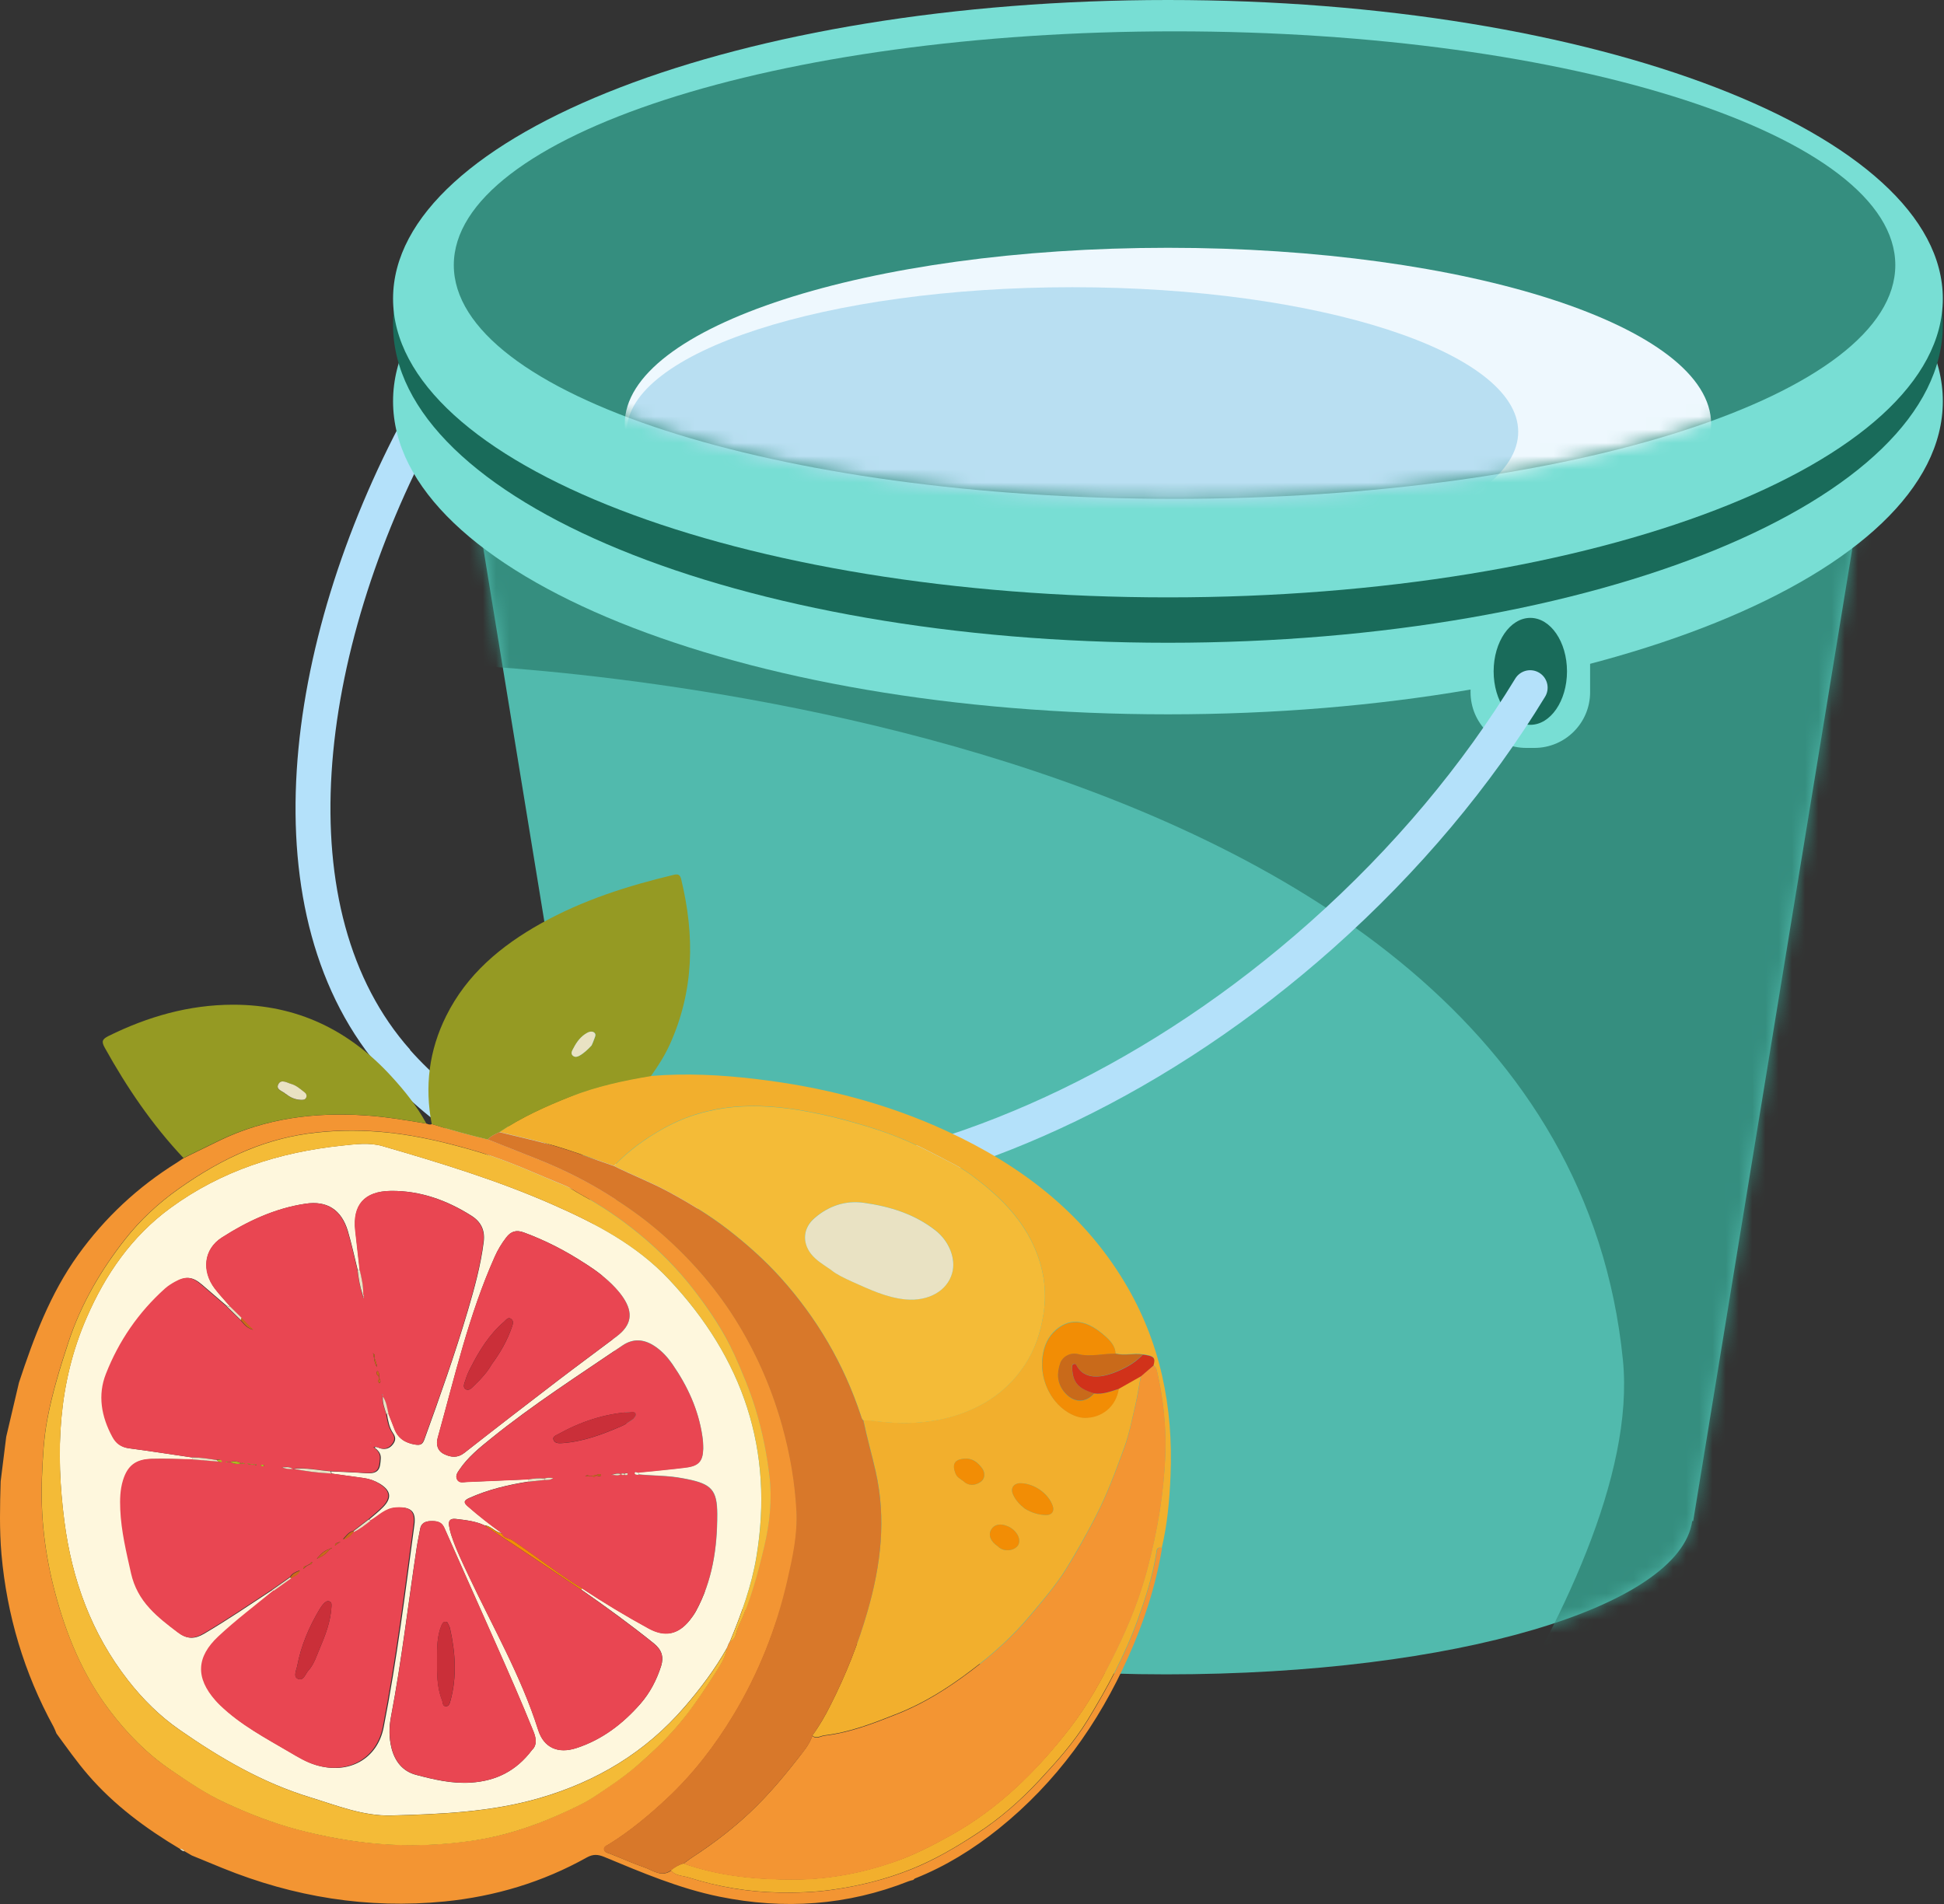 <?xml version="1.0" encoding="UTF-8"?> <svg xmlns="http://www.w3.org/2000/svg" width="147" height="144" viewBox="0 0 147 144" fill="none"><rect x="0" y="0" width="147" height="144" fill="#333333" stroke="none"/><path d="M143.16 22.59H33.46L48.414 114.049C48.402 114.195 48.39 114.342 48.39 114.501C48.39 121.208 66.215 126.633 88.194 126.633C110.173 126.633 127.033 121.489 127.961 115.038H128.035L143.16 22.59Z" fill="#51BAAD"></path><mask id="mask0_2039_1234" style="mask-type:luminance" maskUnits="userSpaceOnUse" x="33" y="22" width="111" height="105"><path d="M143.16 22.59H33.46L48.414 114.049C48.402 114.195 48.39 114.342 48.39 114.501C48.39 121.208 66.215 126.633 88.194 126.633C110.173 126.633 127.033 121.489 127.961 115.038H128.035L143.16 22.59Z" fill="white"></path></mask><g mask="url(#mask0_2039_1234)"><path d="M31.786 34.844L33.472 50.226C33.472 50.226 117.686 52.51 122.72 102.858C124.467 120.292 100.374 148.514 100.374 148.514L106.556 146.608L146.055 121.563L149.354 38.02L31.798 34.856L31.786 34.844Z" fill="#358E7F"></path></g><path d="M116.025 43.885H115.414C113.086 43.885 111.199 45.772 111.199 48.099V52.351C111.199 54.679 113.086 56.566 115.414 56.566H116.025C118.353 56.566 120.24 54.679 120.24 52.351V48.099C120.24 45.772 118.353 43.885 116.025 43.885Z" fill="#78DED4"></path><path d="M30.026 80.268C20.13 69.126 22.61 49.077 31.798 31.985" stroke="#B4E1FA" stroke-width="2.64" stroke-miterlimit="10"></path><path d="M88.316 54.025C120.677 54.025 146.911 43.424 146.911 30.348C146.911 17.271 120.677 6.67 88.316 6.67C55.955 6.67 29.722 17.271 29.722 30.348C29.722 43.424 55.955 54.025 88.316 54.025Z" fill="#78DED4"></path><path d="M88.316 48.613C120.677 48.613 146.911 37.848 146.911 24.569C146.911 11.29 120.677 0.525 88.316 0.525C55.955 0.525 29.722 11.29 29.722 24.569C29.722 37.848 55.955 48.613 88.316 48.613Z" fill="#196B5A"></path><path d="M88.316 45.18C120.677 45.18 146.911 35.066 146.911 22.59C146.911 10.114 120.677 -0 88.316 -0C55.955 -0 29.722 10.114 29.722 22.59C29.722 35.066 55.955 45.18 88.316 45.18Z" fill="#78DED4"></path><path d="M88.816 37.727C118.917 37.727 143.318 29.812 143.318 20.049C143.318 10.285 118.917 2.37 88.816 2.37C58.716 2.37 34.315 10.285 34.315 20.049C34.315 29.812 58.716 37.727 88.816 37.727Z" fill="#358E7F"></path><mask id="mask1_2039_1234" style="mask-type:luminance" maskUnits="userSpaceOnUse" x="34" y="2" width="110" height="36"><path d="M88.816 37.727C118.917 37.727 143.318 29.812 143.318 20.049C143.318 10.285 118.917 2.37 88.816 2.37C58.716 2.37 34.315 10.285 34.315 20.049C34.315 29.812 58.716 37.727 88.816 37.727Z" fill="white"></path></mask><g mask="url(#mask1_2039_1234)"><path d="M88.316 45.399C111.001 45.399 129.391 39.432 129.391 32.07C129.391 24.709 111.001 18.741 88.316 18.741C65.631 18.741 47.241 24.709 47.241 32.07C47.241 39.432 65.631 45.399 88.316 45.399Z" fill="#EEF8FE"></path><path d="M81.095 43.591C99.711 43.591 114.803 38.696 114.803 32.657C114.803 26.617 99.711 21.722 81.095 21.722C62.479 21.722 47.388 26.617 47.388 32.657C47.388 38.696 62.479 43.591 81.095 43.591Z" fill="#B9DFF2"></path></g><path d="M115.719 54.819C117.25 54.819 118.492 53.009 118.492 50.775C118.492 48.542 117.25 46.731 115.719 46.731C114.187 46.731 112.945 48.542 112.945 50.775C112.945 53.009 114.187 54.819 115.719 54.819Z" fill="#196B5A"></path><path d="M115.707 52.009C111.687 58.607 106.385 64.996 99.922 70.739C75.744 92.241 44.443 96.505 30.014 80.28" stroke="#B4E1FA" stroke-width="2.64" stroke-linecap="round" stroke-linejoin="round"></path><path d="M49.227 81.377C51.872 81.155 54.517 81.293 57.147 81.606C62.154 82.195 66.986 83.418 71.557 85.528C77.145 88.104 81.862 91.682 85.035 96.972C87.756 101.498 88.727 106.421 88.513 111.596C88.437 113.438 88.276 115.273 87.848 117.07C87.451 116.955 87.458 117.261 87.427 117.482C87.152 119.202 86.617 120.854 86.029 122.482C85.065 125.173 83.705 127.68 82.214 130.119C81.197 131.785 79.89 133.238 78.56 134.667C77.168 136.166 75.617 137.527 73.881 138.658C72.291 139.705 70.648 140.669 68.866 141.379C66.932 142.152 64.922 142.648 62.85 142.931C61.528 143.115 60.205 143.153 58.883 143.13C56.566 143.084 54.288 142.702 52.079 141.999C51.62 141.853 51.062 141.884 50.718 141.448C51.001 141.211 51.322 141.035 51.674 140.928C54.388 141.892 57.208 142.152 60.068 142.144C62.674 142.136 65.189 141.647 67.62 140.806C69.119 140.294 70.525 139.56 71.909 138.788C75.51 136.777 78.353 133.964 80.838 130.776C82.26 128.949 83.368 126.931 84.385 124.859C85.379 122.849 86.197 120.762 86.77 118.614C87.519 115.778 88.016 112.888 88.116 109.937C88.184 107.797 87.947 105.71 87.473 103.63C87.435 103.462 87.351 103.34 87.206 103.248C87.382 102.667 87.252 102.53 86.403 102.423C85.723 102.315 85.027 102.53 84.347 102.361C84.332 101.773 83.934 101.368 83.544 101.024C82.29 99.907 81.021 99.548 79.836 100.573C79.248 101.085 78.95 101.765 78.835 102.56C78.606 104.173 79.332 105.901 80.708 106.772C81.113 107.032 81.587 107.208 82.03 107.208C83.261 107.208 84.362 106.398 84.591 104.999C85.149 104.685 85.707 104.364 86.266 104.051C86.128 104.785 86.021 105.526 85.853 106.252C85.6 107.338 85.386 108.446 85.004 109.494C84.354 111.267 83.705 113.041 82.826 114.73C82.13 116.076 81.388 117.398 80.586 118.69C79.798 119.952 78.82 121.068 77.864 122.207C76.542 123.782 75.013 125.15 73.369 126.381C71.68 127.657 69.891 128.796 67.88 129.591C66.084 130.302 64.295 131.013 62.346 131.243C62.04 131.281 61.734 131.533 61.421 131.258C61.948 130.547 62.391 129.775 62.781 128.995C63.951 126.694 64.899 124.309 65.61 121.832C66.611 118.339 67.032 114.853 66.214 111.252C65.923 109.968 65.556 108.699 65.289 107.407C65.51 107.414 65.74 107.407 65.962 107.445C68.087 107.728 70.189 107.705 72.261 107.047C74.447 106.359 76.205 105.159 77.467 103.256C78.262 102.063 78.682 100.794 78.904 99.38C79.202 97.522 78.888 95.787 78.132 94.136C77.115 91.919 75.357 90.26 73.392 88.823C72.559 88.211 71.603 87.783 70.686 87.294C69.249 86.537 67.758 85.887 66.214 85.39C64.486 84.832 62.728 84.358 60.939 84.037C57.224 83.365 53.623 83.426 50.214 85.314C48.792 86.101 47.53 87.011 46.429 88.173C44.709 87.592 43.02 86.934 41.269 86.468C40.107 86.162 38.93 85.895 37.761 85.612C39.435 84.496 41.262 83.663 43.142 82.921C45.099 82.149 47.148 81.698 49.227 81.362V81.377ZM77.49 114.096C77.994 114.409 78.522 114.57 79.08 114.585C79.538 114.6 79.745 114.295 79.6 113.874C79.271 112.941 78.208 112.2 77.191 112.177C76.664 112.162 76.389 112.536 76.595 113.01C76.794 113.461 77.13 113.813 77.49 114.096ZM72.872 112.039C73.216 112.361 73.698 112.383 74.134 112.093C74.516 111.833 74.501 111.374 74.279 111.061C73.981 110.648 73.576 110.281 72.972 110.319C72.192 110.365 71.978 110.717 72.253 111.435C72.36 111.718 72.589 111.825 72.88 112.039H72.872ZM75.441 116.94C75.945 117.475 76.878 117.238 77.038 116.756C77.184 116.305 76.84 115.717 76.228 115.441C75.655 115.189 75.173 115.281 74.944 115.701C74.715 116.114 74.906 116.588 75.441 116.94Z" fill="#F2AF2D"></path><path d="M50.741 141.456C51.085 141.884 51.643 141.853 52.102 142.006C54.311 142.71 56.589 143.099 58.906 143.138C60.228 143.161 61.558 143.122 62.873 142.939C64.945 142.648 66.955 142.159 68.889 141.387C70.671 140.676 72.314 139.705 73.904 138.666C75.64 137.527 77.184 136.173 78.583 134.675C79.905 133.246 81.22 131.793 82.237 130.127C83.728 127.688 85.088 125.18 86.052 122.49C86.633 120.861 87.175 119.21 87.451 117.49C87.489 117.268 87.474 116.963 87.871 117.077C87.397 119.936 86.503 122.673 85.318 125.318C83.055 130.371 79.898 134.79 75.51 138.314C73.591 139.85 71.504 141.15 69.195 142.067C69.142 142.09 69.103 142.144 69.058 142.182C68.943 142.213 68.821 142.236 68.706 142.281C64.066 144.116 59.288 144.445 54.388 143.443C51.353 142.824 48.524 141.616 45.688 140.439C45.222 140.248 44.855 140.217 44.381 140.477C41.048 142.343 37.447 143.428 33.617 143.81C27.8 144.384 22.212 143.474 16.814 141.28C16.042 140.967 15.278 140.646 14.506 140.332C14.33 140.233 14.154 140.133 13.978 140.026C13.894 139.904 13.787 139.828 13.627 139.843C11.035 138.299 8.635 136.525 6.662 134.239C5.799 133.238 5.049 132.168 4.27 131.105C4.201 130.937 4.14 130.769 4.056 130.608C1.816 126.518 0.524 122.161 0.111 117.551C-0.05 115.709 -0.004 113.874 0.05 112.032C0.187 110.908 0.333 109.792 0.47 108.668C0.791 107.3 1.112 105.939 1.433 104.571C2.55 101.184 3.788 97.859 5.906 94.908C7.931 92.095 10.416 89.771 13.39 87.921C13.558 87.814 13.726 87.699 13.894 87.584C14.804 87.141 15.714 86.69 16.631 86.246C20.094 84.58 23.779 84.106 27.593 84.358C29.168 84.458 30.72 84.725 32.279 84.985C32.402 85.046 32.532 85.077 32.669 85.016C34.068 85.459 35.49 85.841 36.92 86.185C38.112 86.659 39.305 87.133 40.497 87.607C42.21 88.28 43.869 89.075 45.436 90.008C47.041 90.971 48.585 92.026 50.007 93.272C52.331 95.305 54.311 97.606 55.894 100.221C57.361 102.652 58.455 105.236 59.204 107.957C59.777 110.037 60.136 112.146 60.251 114.287C60.343 116.083 59.961 117.834 59.555 119.569C58.73 123.147 57.384 126.549 55.481 129.706C54.082 132.022 52.423 134.186 50.413 136.059C49.067 137.312 47.653 138.49 46.086 139.468C45.925 139.568 45.658 139.644 45.688 139.881C45.719 140.103 45.971 140.133 46.162 140.21C47.018 140.546 47.852 140.928 48.723 141.227C49.373 141.448 50.023 142.014 50.772 141.464L50.741 141.456ZM55.221 124.11C55.687 123.904 55.641 123.422 55.81 123.055C56.735 121.114 57.285 119.057 57.774 116.985C58.195 115.204 58.394 113.408 58.172 111.581C57.965 109.891 57.629 108.232 57.14 106.596C56.704 105.159 56.131 103.776 55.504 102.4C54.724 100.672 53.669 99.112 52.515 97.614C51.299 96.024 49.9 94.602 48.341 93.325C46.957 92.186 45.482 91.185 43.907 90.329C43.517 90.115 43.15 89.84 42.737 89.671C40.574 88.792 38.456 87.791 36.201 87.118C33.946 86.453 31.668 85.887 29.321 85.643C27.524 85.459 25.736 85.444 23.939 85.643C22.112 85.841 20.369 86.285 18.687 86.98C16.845 87.745 15.14 88.746 13.52 89.893C11.975 90.986 10.599 92.263 9.453 93.723C7.61 96.07 6.127 98.623 5.179 101.475C4.545 103.386 3.956 105.312 3.582 107.284C3.306 108.729 3.23 110.197 3.169 111.672C3.046 114.623 3.383 117.513 4.14 120.372C4.988 123.59 6.234 126.633 8.268 129.332C9.59 131.082 11.104 132.634 12.939 133.872C14.254 134.759 15.561 135.654 17.021 136.334C18.779 137.144 20.583 137.855 22.448 138.352C24.421 138.872 26.416 139.254 28.473 139.43C30.942 139.644 33.38 139.552 35.804 139.193C38.051 138.864 40.207 138.161 42.271 137.236C43.211 136.816 44.167 136.387 45.015 135.822C46.07 135.111 47.133 134.415 48.104 133.582C49.419 132.451 50.672 131.25 51.735 129.897C52.568 128.835 53.325 127.711 54.051 126.572C54.434 125.976 54.831 125.364 54.961 124.645C54.961 124.615 54.969 124.592 54.999 124.577C55.03 124.492 55.068 124.408 55.099 124.324C55.137 124.248 55.175 124.171 55.221 124.095V124.11Z" fill="#F39533"></path><path d="M36.897 86.185C35.467 85.841 34.053 85.459 32.647 85.016C32.096 82.164 32.448 79.428 33.74 76.836C35.299 73.694 37.876 71.531 40.918 69.834C44.052 68.083 47.454 66.997 50.948 66.164C51.276 66.088 51.422 66.149 51.506 66.485C52.545 70.759 52.492 74.94 50.642 79.007C50.26 79.848 49.763 80.628 49.22 81.385C47.141 81.729 45.092 82.172 43.135 82.944C41.262 83.686 39.435 84.511 37.753 85.635C37.44 85.788 37.119 85.918 36.889 86.185H36.897ZM44.748 79.053C44.794 78.946 44.863 78.824 44.901 78.686C44.962 78.487 45.145 78.235 44.924 78.082C44.71 77.937 44.458 78.075 44.243 78.212C43.792 78.518 43.517 78.961 43.288 79.427C43.219 79.565 43.181 79.749 43.349 79.863C43.502 79.97 43.678 79.924 43.815 79.848C44.167 79.649 44.458 79.366 44.756 79.053H44.748Z" fill="#959A23"></path><path d="M32.256 84.978C30.704 84.718 29.145 84.45 27.57 84.351C23.756 84.106 20.071 84.58 16.608 86.239C15.691 86.682 14.788 87.126 13.871 87.577C11.501 85.062 9.59 82.241 7.924 79.244C7.664 78.778 7.717 78.602 8.199 78.357C11.165 76.89 14.292 75.987 17.64 75.987C22.479 75.987 26.416 77.922 29.611 81.423C30.613 82.516 31.538 83.67 32.241 84.978H32.256ZM21.607 82.738C21.936 82.998 22.303 83.166 22.724 83.189C22.892 83.196 23.06 83.189 23.144 83.021C23.228 82.845 23.144 82.707 22.999 82.6C22.693 82.363 22.395 82.096 22.02 81.989C21.692 81.889 21.248 81.591 21.034 82.019C20.828 82.432 21.378 82.524 21.6 82.745L21.607 82.738Z" fill="#959A23"></path><path d="M13.611 139.827C13.772 139.812 13.879 139.896 13.963 140.011C13.81 140.019 13.703 139.927 13.611 139.827Z" fill="#E9E2C3"></path><path d="M46.43 88.189C47.531 87.034 48.792 86.117 50.214 85.329C53.624 83.449 57.224 83.38 60.94 84.053C62.728 84.382 64.487 84.848 66.214 85.406C67.766 85.903 69.249 86.552 70.686 87.309C71.604 87.791 72.552 88.219 73.393 88.838C75.357 90.283 77.108 91.934 78.132 94.151C78.889 95.802 79.203 97.538 78.904 99.395C78.675 100.81 78.262 102.079 77.467 103.271C76.206 105.167 74.448 106.367 72.261 107.063C70.19 107.713 68.095 107.736 65.962 107.461C65.74 107.43 65.511 107.438 65.289 107.422C65.167 107.331 65.136 107.193 65.098 107.055C63.814 103.172 61.781 99.694 59.029 96.628C57.836 95.306 56.506 94.121 55.092 93.02C53.654 91.904 52.11 90.971 50.512 90.107C49.182 89.389 47.776 88.846 46.43 88.181V88.189ZM62.889 96.078C63.248 96.368 63.837 96.659 64.433 96.926C65.74 97.507 67.032 98.142 68.493 98.272C70.205 98.432 71.619 97.63 72.001 96.276C72.307 95.183 71.757 93.846 70.717 93.035C69.135 91.812 67.285 91.239 65.335 90.963C63.921 90.765 62.667 91.2 61.589 92.125C60.741 92.852 60.642 93.914 61.314 94.809C61.697 95.306 62.224 95.611 62.889 96.07V96.078Z" fill="#F4BB37"></path><path d="M61.428 131.289C61.742 131.571 62.047 131.311 62.353 131.273C64.302 131.044 66.091 130.333 67.888 129.622C69.891 128.827 71.68 127.688 73.377 126.411C75.013 125.173 76.549 123.812 77.872 122.237C78.827 121.098 79.806 119.974 80.593 118.721C81.396 117.436 82.13 116.114 82.833 114.761C83.712 113.064 84.362 111.298 85.012 109.524C85.394 108.477 85.6 107.369 85.86 106.283C86.028 105.557 86.143 104.815 86.273 104.081C86.586 103.814 86.9 103.539 87.213 103.271C87.359 103.363 87.443 103.485 87.481 103.653C87.963 105.733 88.199 107.82 88.123 109.96C88.024 112.911 87.527 115.801 86.778 118.637C86.212 120.785 85.386 122.864 84.392 124.882C83.376 126.954 82.267 128.972 80.845 130.799C78.368 133.987 75.525 136.793 71.916 138.811C70.533 139.583 69.118 140.309 67.628 140.829C65.197 141.67 62.682 142.159 60.075 142.167C57.216 142.174 54.395 141.922 51.681 140.951C51.895 140.798 52.102 140.638 52.316 140.493C53.638 139.636 54.9 138.696 56.077 137.656C57.667 136.258 59.035 134.667 60.32 133.016C60.732 132.481 61.191 131.961 61.413 131.304L61.428 131.289Z" fill="#F39533"></path><path d="M61.429 131.289C61.215 131.946 60.756 132.474 60.336 133.001C59.044 134.66 57.675 136.25 56.093 137.641C54.916 138.681 53.654 139.614 52.332 140.478C52.11 140.623 51.904 140.783 51.697 140.936C51.338 141.043 51.025 141.227 50.742 141.456C49.992 142.006 49.35 141.441 48.693 141.219C47.821 140.921 46.988 140.539 46.132 140.202C45.941 140.126 45.689 140.095 45.658 139.874C45.627 139.644 45.895 139.56 46.056 139.461C47.63 138.482 49.037 137.305 50.382 136.051C52.393 134.178 54.052 132.023 55.451 129.699C57.354 126.541 58.7 123.147 59.525 119.562C59.923 117.827 60.313 116.076 60.221 114.279C60.106 112.139 59.747 110.029 59.174 107.95C58.425 105.221 57.331 102.644 55.864 100.213C54.281 97.591 52.309 95.298 49.977 93.264C48.555 92.018 47.011 90.963 45.406 90C43.839 89.067 42.18 88.272 40.467 87.6C39.275 87.126 38.082 86.652 36.89 86.178C37.119 85.91 37.448 85.78 37.754 85.627C38.923 85.91 40.093 86.178 41.262 86.484C43.021 86.942 44.71 87.607 46.422 88.188C47.768 88.861 49.182 89.404 50.505 90.115C52.102 90.979 53.647 91.911 55.084 93.027C56.498 94.128 57.828 95.313 59.021 96.636C61.781 99.701 63.806 103.179 65.091 107.063C65.136 107.201 65.159 107.338 65.282 107.43C65.549 108.722 65.916 109.991 66.207 111.275C67.025 114.876 66.612 118.362 65.603 121.855C64.892 124.34 63.944 126.717 62.774 129.018C62.377 129.798 61.933 130.57 61.413 131.281L61.429 131.289Z" fill="#D8782A"></path><path d="M84.607 105.029C84.385 106.436 83.284 107.239 82.046 107.239C81.602 107.239 81.128 107.055 80.723 106.803C79.34 105.931 78.621 104.196 78.85 102.591C78.965 101.788 79.263 101.108 79.852 100.603C81.037 99.571 82.306 99.938 83.559 101.054C83.949 101.398 84.339 101.803 84.362 102.392C83.414 102.377 82.474 102.66 81.518 102.423C80.953 102.277 80.349 102.606 80.173 103.118C79.913 103.875 79.936 104.609 80.471 105.274C81.144 106.115 82.053 106.168 82.749 105.396C83.414 105.48 84.01 105.236 84.614 105.045L84.607 105.029Z" fill="#F28D05"></path><path d="M82.742 105.381C82.054 106.153 81.144 106.1 80.463 105.259C79.928 104.594 79.906 103.86 80.165 103.103C80.341 102.591 80.945 102.262 81.511 102.407C82.474 102.644 83.407 102.361 84.355 102.377C85.035 102.553 85.731 102.339 86.411 102.438C85.792 103.103 85.012 103.508 84.171 103.829C83.208 104.196 82.031 104.318 81.434 103.325C81.381 103.233 81.32 103.08 81.167 103.157C81.037 103.218 81.06 103.355 81.067 103.478C81.113 104.548 81.534 105.029 82.734 105.366L82.742 105.381Z" fill="#C96A1A"></path><path d="M82.742 105.381C81.541 105.037 81.121 104.555 81.075 103.493C81.075 103.37 81.044 103.233 81.174 103.172C81.335 103.095 81.388 103.24 81.442 103.34C82.031 104.334 83.208 104.204 84.179 103.844C85.019 103.531 85.799 103.118 86.418 102.453C87.267 102.56 87.397 102.69 87.221 103.279C86.908 103.546 86.594 103.821 86.281 104.089C85.723 104.402 85.165 104.723 84.607 105.037C84.003 105.228 83.399 105.473 82.742 105.389V105.381Z" fill="#D1321A"></path><path d="M77.49 114.096C77.13 113.813 76.786 113.461 76.595 113.01C76.389 112.536 76.664 112.162 77.191 112.177C78.208 112.2 79.263 112.949 79.6 113.874C79.752 114.295 79.538 114.6 79.08 114.585C78.522 114.57 77.994 114.402 77.49 114.096Z" fill="#F28D05"></path><path d="M72.873 112.04C72.582 111.826 72.353 111.719 72.246 111.436C71.971 110.717 72.185 110.366 72.964 110.32C73.568 110.281 73.974 110.648 74.272 111.061C74.493 111.375 74.516 111.833 74.126 112.093C73.683 112.391 73.201 112.361 72.865 112.04H72.873Z" fill="#F28D05"></path><path d="M75.441 116.94C74.906 116.58 74.715 116.106 74.944 115.701C75.173 115.288 75.655 115.189 76.228 115.441C76.84 115.717 77.184 116.305 77.038 116.756C76.885 117.238 75.953 117.475 75.441 116.94Z" fill="#F28D05"></path><path d="M54.999 124.584C54.999 124.584 54.954 124.622 54.961 124.653C54.059 126.251 52.966 127.703 51.758 129.102C48.815 132.519 45.13 134.736 40.765 135.998C37.103 137.053 33.335 137.205 29.566 137.305C27.456 137.358 25.461 136.548 23.465 135.936C19.849 134.836 16.646 132.963 13.581 130.83C12.075 129.783 10.798 128.514 9.682 127.084C6.9 123.522 5.432 119.447 4.866 115.059C4.186 109.8 4.384 104.609 6.548 99.655C7.97 96.383 9.95 93.501 12.901 91.346C16.73 88.547 21.103 87.141 25.82 86.644C26.852 86.537 27.922 86.384 28.939 86.682C33.289 87.944 37.623 89.266 41.774 91.093C45.016 92.515 48.127 94.143 50.573 96.75C56.207 102.736 58.539 109.7 57.194 117.75C56.827 119.959 56.062 122.046 55.214 124.103C55.175 124.179 55.137 124.255 55.091 124.332C55.061 124.416 55.022 124.5 54.992 124.584H54.999ZM36.675 115.38C35.98 115.044 35.223 114.967 34.466 114.876C34.038 114.83 33.9 115.021 33.962 115.395C34 115.632 34.053 115.869 34.13 116.099C34.481 117.177 34.978 118.186 35.46 119.21C37.264 123.055 39.404 126.755 40.696 130.83C41.124 132.191 42.202 132.657 43.586 132.206C45.543 131.571 47.11 130.356 48.433 128.85C49.151 128.024 49.656 127.053 49.992 126.006C50.206 125.318 50.046 124.783 49.457 124.301C47.676 122.864 45.826 121.526 43.953 120.219C43.968 120.181 43.984 120.15 44.014 120.12C45.65 121.205 47.324 122.214 49.052 123.155C50.275 123.82 51.269 123.629 52.14 122.558C52.316 122.337 52.484 122.107 52.622 121.863C53.876 119.562 54.25 117.062 54.243 114.493C54.235 112.697 53.799 112.231 51.98 111.864C51.858 111.841 51.735 111.818 51.613 111.795C50.52 111.581 49.411 111.611 48.31 111.504C48.31 111.458 48.295 111.413 48.288 111.367C49.488 111.244 50.696 111.137 51.896 110.984C52.851 110.862 53.157 110.495 53.18 109.555C53.18 109.234 53.165 108.913 53.111 108.599C52.813 106.612 51.995 104.831 50.856 103.179C50.489 102.644 50.053 102.163 49.495 101.796C48.693 101.268 47.882 101.207 47.08 101.75C43.724 104.036 40.299 106.23 37.142 108.783C36.255 109.494 35.368 110.212 34.734 111.16C34.588 111.374 34.42 111.611 34.565 111.887C34.726 112.185 35.032 112.085 35.284 112.078C36.843 112.016 38.395 111.948 39.955 111.879C39.97 111.932 39.985 111.994 39.993 112.047C38.434 112.292 36.912 112.651 35.468 113.301C35.032 113.5 35.078 113.66 35.376 113.92C36.201 114.646 37.073 115.319 37.96 115.953C37.463 115.908 37.172 115.434 36.683 115.365L36.675 115.38ZM29.214 106.933C29.268 106.925 29.321 106.918 29.375 106.902C29.52 107.277 29.68 107.644 29.818 108.026C30.086 108.768 30.636 109.134 31.416 109.257C31.775 109.31 31.951 109.257 32.089 108.875C33.266 105.633 34.413 102.384 35.391 99.082C35.888 97.392 36.354 95.695 36.576 93.937C36.691 93.058 36.385 92.408 35.643 91.942C33.793 90.772 31.783 90.046 29.566 90.069C27.563 90.092 26.661 91.131 26.875 93.073C26.982 94.067 27.097 95.061 27.211 96.055C27.158 96.055 27.104 96.055 27.051 96.062C26.806 95.068 26.592 94.067 26.302 93.088C25.82 91.506 24.75 90.787 23.099 91.04C20.79 91.384 18.71 92.37 16.792 93.593C15.4 94.48 15.255 96.131 16.257 97.461C16.608 97.927 17.021 98.356 17.403 98.799C17.258 98.845 17.166 98.73 17.052 98.684C16.463 98.18 15.882 97.675 15.293 97.171C14.582 96.559 14.101 96.498 13.29 96.949C13.023 97.094 12.763 97.262 12.541 97.461C10.531 99.265 9.048 101.436 8.077 103.913C7.442 105.526 7.733 107.147 8.558 108.676C8.826 109.173 9.201 109.463 9.789 109.54C11.372 109.746 12.954 109.998 14.537 110.228C14.552 110.281 14.567 110.327 14.575 110.381C13.527 110.365 12.488 110.319 11.441 110.35C10.294 110.388 9.69 110.893 9.361 111.963C9.139 112.682 9.124 113.423 9.155 114.165C9.224 115.816 9.613 117.414 9.973 119.019C10.194 120.028 10.668 120.892 11.372 121.649C12.006 122.337 12.748 122.902 13.497 123.476C14.154 123.98 14.728 123.98 15.439 123.56C17.204 122.52 18.902 121.366 20.614 120.242C20.652 120.265 20.69 120.288 20.729 120.311C19.337 121.458 17.892 122.543 16.578 123.774C14.911 125.333 14.835 126.908 16.364 128.628C16.471 128.751 16.585 128.865 16.7 128.98C18.236 130.471 20.132 131.464 21.967 132.542C22.586 132.902 23.19 133.276 23.893 133.49C26.348 134.239 28.541 133.062 29.015 130.623C30.009 125.57 30.644 120.464 31.332 115.357C31.477 114.302 31.087 113.951 29.986 114.019C29.176 114.073 28.687 114.646 28.06 115.006C28.014 114.975 27.968 114.944 27.922 114.914C28.274 114.608 28.641 114.325 28.962 113.996C29.658 113.293 29.566 112.727 28.71 112.208C28.335 111.986 27.938 111.848 27.509 111.787C26.699 111.68 25.896 111.565 25.086 111.451L25.033 111.283C25.912 111.328 26.799 111.351 27.678 111.42C28.725 111.497 28.74 111 28.794 110.319C28.824 109.93 28.595 109.693 28.312 109.471C28.518 109.387 28.656 109.517 28.801 109.555C29.184 109.647 29.489 109.532 29.719 109.226C29.933 108.943 29.94 108.691 29.711 108.37C29.428 107.957 29.344 107.437 29.26 106.948L29.214 106.933ZM40.238 132.344C40.582 132.022 40.574 131.548 40.345 130.975C39.427 128.697 38.441 126.45 37.44 124.202C36.156 121.312 34.871 118.423 33.587 115.533C33.38 115.074 32.975 115.036 32.562 115.044C32.165 115.059 31.844 115.189 31.767 115.64C31.691 116.091 31.584 116.542 31.515 117.001C30.865 121.274 30.376 125.57 29.566 129.828C29.413 130.616 29.405 131.419 29.604 132.214C29.856 133.207 30.445 133.964 31.446 134.232C32.807 134.591 34.191 134.92 35.628 134.82C37.493 134.69 39.015 133.964 40.23 132.351L40.238 132.344ZM44.251 95.565C42.791 94.61 41.254 93.815 39.611 93.211C39.03 92.997 38.632 93.134 38.281 93.593C37.937 94.044 37.639 94.526 37.417 95.038C35.452 99.441 34.39 104.12 33.105 108.729C32.968 109.219 33.052 109.715 33.587 109.975C34.107 110.228 34.604 110.281 35.123 109.876C37.447 108.049 39.794 106.245 42.149 104.441C43.632 103.309 45.138 102.201 46.629 101.077C47.745 100.236 47.913 99.319 47.141 98.157C46.965 97.889 46.751 97.637 46.537 97.4C45.872 96.681 45.084 96.093 44.259 95.565H44.251Z" fill="#FEF7DD"></path><path d="M55.221 124.11C56.07 122.046 56.834 119.959 57.201 117.758C58.547 109.708 56.207 102.744 50.581 96.758C48.135 94.159 45.023 92.53 41.782 91.101C37.631 89.274 33.296 87.951 28.947 86.69C27.922 86.392 26.86 86.545 25.828 86.652C21.111 87.149 16.738 88.555 12.908 91.353C9.957 93.509 7.977 96.391 6.556 99.663C4.392 104.617 4.193 109.807 4.874 115.067C5.439 119.455 6.907 123.529 9.69 127.092C10.806 128.521 12.083 129.798 13.589 130.838C16.654 132.963 19.857 134.843 23.473 135.944C25.468 136.556 27.464 137.366 29.573 137.313C33.342 137.213 37.111 137.06 40.773 136.005C45.138 134.744 48.815 132.519 51.766 129.11C52.974 127.711 54.067 126.258 54.969 124.661C54.847 125.379 54.441 125.991 54.059 126.587C53.333 127.726 52.584 128.85 51.743 129.913C50.68 131.266 49.426 132.458 48.112 133.597C47.141 134.431 46.078 135.134 45.023 135.837C44.175 136.403 43.219 136.831 42.279 137.251C40.215 138.169 38.059 138.872 35.812 139.208C33.388 139.568 30.942 139.659 28.48 139.445C26.432 139.262 24.429 138.887 22.456 138.368C20.591 137.871 18.787 137.16 17.029 136.349C15.569 135.677 14.261 134.782 12.947 133.888C11.119 132.649 9.598 131.098 8.276 129.347C6.235 126.648 4.996 123.606 4.148 120.387C3.391 117.528 3.054 114.639 3.177 111.688C3.238 110.212 3.314 108.737 3.589 107.3C3.964 105.327 4.553 103.409 5.187 101.49C6.127 98.638 7.618 96.085 9.461 93.738C10.607 92.278 11.976 91.001 13.527 89.908C15.148 88.762 16.853 87.752 18.695 86.996C20.377 86.3 22.12 85.849 23.947 85.658C25.744 85.459 27.54 85.474 29.329 85.658C31.676 85.903 33.954 86.468 36.209 87.133C38.464 87.798 40.582 88.808 42.745 89.687C43.158 89.855 43.517 90.13 43.915 90.344C45.49 91.2 46.965 92.202 48.349 93.341C49.908 94.625 51.307 96.047 52.523 97.629C53.669 99.128 54.724 100.687 55.512 102.415C56.131 103.783 56.712 105.167 57.148 106.612C57.637 108.248 57.981 109.907 58.18 111.596C58.401 113.431 58.203 115.227 57.782 117.001C57.293 119.073 56.742 121.129 55.818 123.071C55.642 123.438 55.695 123.919 55.229 124.126L55.221 124.11Z" fill="#F4BB37"></path><path d="M44.748 79.053C44.457 79.366 44.167 79.649 43.807 79.848C43.67 79.924 43.494 79.978 43.341 79.863C43.173 79.741 43.211 79.565 43.28 79.428C43.517 78.961 43.785 78.518 44.236 78.212C44.442 78.075 44.702 77.937 44.916 78.082C45.138 78.235 44.954 78.487 44.893 78.686C44.855 78.816 44.786 78.938 44.74 79.053H44.748Z" fill="#E9E2C3"></path><path d="M21.608 82.738C21.386 82.516 20.836 82.424 21.042 82.011C21.256 81.583 21.7 81.889 22.028 81.981C22.403 82.088 22.701 82.356 23.007 82.593C23.144 82.692 23.228 82.837 23.152 83.013C23.068 83.189 22.907 83.189 22.732 83.181C22.303 83.158 21.944 82.998 21.615 82.73L21.608 82.738Z" fill="#E9E2C3"></path><path d="M62.888 96.078C62.223 95.619 61.696 95.313 61.313 94.816C60.641 93.93 60.74 92.867 61.589 92.133C62.659 91.208 63.913 90.772 65.334 90.971C67.284 91.246 69.134 91.812 70.716 93.043C71.756 93.845 72.306 95.191 72.001 96.284C71.626 97.637 70.204 98.432 68.492 98.279C67.031 98.142 65.74 97.515 64.432 96.934C63.836 96.666 63.247 96.376 62.888 96.085V96.078Z" fill="#E9E2C3"></path><path d="M17.38 98.799C16.998 98.356 16.593 97.928 16.233 97.461C15.232 96.139 15.377 94.488 16.768 93.593C18.687 92.362 20.774 91.384 23.075 91.04C24.727 90.788 25.797 91.506 26.278 93.089C26.576 94.067 26.783 95.076 27.027 96.062C27.112 96.682 27.203 97.301 27.402 97.905C27.417 97.958 27.433 98.012 27.448 98.073C27.448 98.103 27.448 98.142 27.448 98.172C27.471 98.165 27.494 98.149 27.517 98.142C27.494 98.119 27.471 98.096 27.448 98.073C27.517 98.019 27.502 97.958 27.448 97.897C27.471 97.27 27.333 96.659 27.188 96.055C27.073 95.061 26.959 94.067 26.852 93.073C26.638 91.132 27.54 90.084 29.543 90.069C31.759 90.046 33.77 90.772 35.62 91.942C36.362 92.408 36.667 93.058 36.553 93.937C36.331 95.695 35.865 97.392 35.368 99.082C34.397 102.384 33.243 105.633 32.065 108.875C31.928 109.249 31.752 109.31 31.393 109.257C30.613 109.135 30.062 108.775 29.795 108.026C29.657 107.652 29.497 107.277 29.352 106.902C29.237 106.459 29.191 105.993 28.916 105.595C28.885 105.549 28.977 105.465 28.87 105.435C28.885 105.488 28.9 105.542 28.923 105.595C28.893 106.062 29.053 106.49 29.191 106.925C29.275 107.422 29.359 107.934 29.642 108.347C29.871 108.676 29.864 108.928 29.65 109.203C29.42 109.509 29.114 109.624 28.732 109.532C28.579 109.494 28.449 109.364 28.243 109.448C28.526 109.677 28.763 109.914 28.725 110.297C28.671 110.977 28.656 111.474 27.608 111.397C26.729 111.336 25.85 111.306 24.963 111.26C24.008 111.191 23.068 110.962 22.104 111.084C21.852 110.885 21.569 110.962 21.294 110.962C21.554 111.076 21.822 111.107 22.104 111.076C23.068 111.26 24.038 111.39 25.017 111.436C25.827 111.55 26.63 111.665 27.44 111.772C27.876 111.826 28.274 111.963 28.64 112.193C29.504 112.712 29.588 113.286 28.893 113.981C28.564 114.31 28.197 114.593 27.853 114.899C27.479 115.189 27.096 115.48 26.722 115.77C26.34 115.862 26.164 116.168 25.927 116.412C26.278 116.351 26.508 116.145 26.676 115.87C27.165 115.648 27.57 115.311 27.991 114.99C28.618 114.631 29.107 114.058 29.917 114.004C31.018 113.928 31.408 114.287 31.263 115.342C30.575 120.441 29.933 125.555 28.946 130.608C28.472 133.039 26.278 134.224 23.824 133.475C23.129 133.261 22.517 132.894 21.898 132.527C20.063 131.449 18.175 130.455 16.631 128.965C16.516 128.85 16.401 128.735 16.294 128.613C14.773 126.893 14.842 125.318 16.509 123.759C17.823 122.528 19.268 121.442 20.66 120.296C21.103 119.982 21.546 119.661 21.99 119.348C22.219 119.187 22.54 119.134 22.662 118.767C22.341 118.889 22.081 118.989 21.936 119.256C21.477 119.577 21.011 119.906 20.552 120.227C18.84 121.351 17.151 122.505 15.377 123.545C14.666 123.965 14.093 123.965 13.435 123.461C12.686 122.895 11.945 122.329 11.31 121.634C10.607 120.869 10.141 120.013 9.911 119.004C9.552 117.398 9.162 115.801 9.093 114.15C9.063 113.408 9.078 112.666 9.3 111.948C9.628 110.878 10.232 110.373 11.379 110.335C12.419 110.304 13.466 110.35 14.513 110.365C15.171 110.419 15.828 110.472 16.486 110.526C16.577 110.587 16.761 110.579 16.738 110.526C16.677 110.35 16.493 110.381 16.34 110.419C15.721 110.32 15.102 110.228 14.467 110.22C12.885 109.991 11.303 109.739 9.72 109.532C9.124 109.456 8.749 109.158 8.489 108.668C7.664 107.139 7.373 105.519 8.008 103.906C8.979 101.429 10.462 99.258 12.472 97.454C12.694 97.255 12.961 97.087 13.221 96.942C14.032 96.49 14.513 96.552 15.224 97.163C15.813 97.668 16.394 98.172 16.983 98.677C17.38 99.059 17.77 99.449 18.167 99.831C18.412 100.083 18.588 100.42 19.123 100.573C18.748 100.198 18.488 99.93 18.221 99.663C17.923 99.373 17.632 99.082 17.334 98.791L17.38 98.799ZM18.511 110.709C18.427 110.664 18.343 110.61 18.236 110.671C17.976 110.518 17.701 110.488 17.418 110.557L17.25 110.587C17.197 110.564 17.151 110.549 17.097 110.526C17.097 110.549 17.097 110.572 17.097 110.595C17.151 110.595 17.204 110.595 17.258 110.595C17.311 110.587 17.372 110.579 17.426 110.572C17.686 110.717 17.961 110.755 18.244 110.679C18.336 110.694 18.427 110.702 18.519 110.717C18.573 110.709 18.634 110.694 18.687 110.686C18.771 110.732 18.863 110.786 18.962 110.725C19.047 110.771 19.138 110.816 19.238 110.763C19.291 110.763 19.345 110.893 19.406 110.763C19.352 110.763 19.299 110.763 19.238 110.763C19.146 110.748 19.054 110.74 18.962 110.725C18.871 110.709 18.779 110.702 18.687 110.686C18.634 110.694 18.573 110.709 18.519 110.717L18.511 110.709ZM23.389 118.331C23.496 118.331 23.572 118.278 23.603 118.178C23.603 118.163 23.587 118.14 23.58 118.125C23.511 118.186 23.442 118.247 23.381 118.308C23.305 118.354 23.221 118.392 23.144 118.438C23.037 118.438 22.961 118.492 22.93 118.591C22.93 118.606 22.945 118.629 22.953 118.645C23.022 118.583 23.091 118.522 23.159 118.461C23.236 118.415 23.32 118.377 23.396 118.331H23.389ZM25.544 116.687C25.437 116.687 25.361 116.741 25.33 116.84C25.33 116.856 25.346 116.879 25.353 116.894C25.422 116.833 25.491 116.772 25.56 116.71C25.613 116.688 25.659 116.665 25.713 116.642C25.713 116.642 25.705 116.603 25.697 116.588C25.651 116.619 25.606 116.649 25.552 116.687H25.544ZM28.22 102.354C28.22 102.354 28.205 102.316 28.189 102.3C28.197 102.316 28.205 102.339 28.212 102.354C28.235 102.469 28.258 102.576 28.281 102.69C28.307 102.976 28.381 103.21 28.503 103.394C28.488 103.129 28.416 102.894 28.289 102.69C28.373 102.56 28.35 102.446 28.22 102.354ZM28.694 104.257C28.686 104.204 28.671 104.15 28.663 104.097C28.648 103.959 28.702 103.799 28.526 103.692C28.411 103.875 28.518 103.99 28.633 104.097L28.663 104.265C28.61 104.372 28.572 104.487 28.663 104.594C28.663 104.601 28.709 104.594 28.717 104.594C28.809 104.479 28.748 104.372 28.694 104.265V104.257ZM24.925 117.154C24.497 117.269 24.222 117.567 23.954 117.895C24.329 117.72 24.688 117.528 24.925 117.169C24.979 117.146 25.025 117.131 25.078 117.108C25.078 117.108 25.07 117.077 25.063 117.054C25.017 117.085 24.971 117.123 24.925 117.154ZM23.335 126.327C23.763 125.846 23.931 125.242 24.176 124.676C24.604 123.667 25.002 122.643 25.063 121.527C25.07 121.366 25.101 121.19 24.91 121.114C24.734 121.045 24.589 121.167 24.482 121.282C24.36 121.412 24.253 121.565 24.161 121.718C23.366 123.048 22.77 124.454 22.479 125.976C22.418 126.304 22.15 126.801 22.525 126.97C22.968 127.161 23.09 126.58 23.335 126.327ZM19.941 110.893C19.941 110.893 19.964 110.832 19.971 110.801C19.918 110.794 19.857 110.771 19.803 110.778C19.735 110.786 19.712 110.847 19.78 110.885C19.826 110.908 19.887 110.885 19.949 110.893H19.941ZM27.998 109.104C27.998 109.104 28.014 109.127 28.021 109.142C28.037 109.158 28.052 109.165 28.067 109.181C28.067 109.165 28.052 109.15 28.044 109.142C28.029 109.127 28.014 109.119 27.991 109.112L27.998 109.104Z" fill="#E94652"></path><path d="M37.952 115.976C37.058 115.334 36.194 114.661 35.368 113.935C35.07 113.668 35.017 113.515 35.46 113.316C36.905 112.659 38.426 112.307 39.986 112.062C40.391 112.016 40.788 111.978 41.193 111.932C41.392 111.932 41.599 111.94 41.851 111.795C41.56 111.741 41.369 111.757 41.178 111.825C40.765 111.787 40.352 111.81 39.947 111.894C38.388 111.963 36.836 112.032 35.276 112.093C35.024 112.101 34.718 112.208 34.558 111.902C34.413 111.627 34.581 111.39 34.726 111.176C35.368 110.228 36.255 109.517 37.134 108.798C40.291 106.252 43.716 104.051 47.072 101.765C47.875 101.222 48.685 101.283 49.488 101.811C50.046 102.178 50.474 102.659 50.849 103.195C51.995 104.846 52.813 106.627 53.104 108.615C53.15 108.928 53.18 109.257 53.172 109.57C53.15 110.51 52.844 110.877 51.888 111C50.688 111.153 49.48 111.26 48.28 111.382C48.188 111.413 48.035 111.252 48.005 111.42C47.989 111.497 48.165 111.573 48.295 111.52C49.396 111.627 50.505 111.596 51.598 111.81C51.72 111.833 51.842 111.848 51.965 111.879C53.792 112.246 54.22 112.712 54.227 114.509C54.235 117.077 53.868 119.577 52.607 121.878C52.469 122.123 52.309 122.352 52.125 122.574C51.254 123.644 50.26 123.843 49.037 123.17C47.317 122.23 45.635 121.213 43.999 120.135C42.187 119.027 40.536 117.704 38.778 116.519C38.502 116.336 38.074 116.374 37.944 115.984L37.952 115.976ZM44.595 111.642C44.511 111.588 44.419 111.558 44.32 111.604C44.297 111.611 44.267 111.627 44.244 111.634C44.274 111.634 44.297 111.634 44.328 111.634C44.419 111.642 44.511 111.65 44.603 111.665C44.656 111.657 44.718 111.649 44.771 111.642C44.901 111.711 45.016 111.688 45.115 111.588C45.23 111.642 45.337 111.68 45.452 111.596C45.459 111.596 45.452 111.55 45.444 111.542C45.329 111.458 45.215 111.504 45.108 111.558C44.993 111.581 44.878 111.596 44.764 111.619C44.71 111.627 44.649 111.642 44.595 111.65V111.642ZM47.225 111.527C47.332 111.604 47.462 111.565 47.454 111.458C47.454 111.374 47.301 111.405 47.217 111.458C47.126 111.435 47.034 111.397 46.95 111.481C46.682 111.39 46.445 111.481 46.201 111.55C46.445 111.497 46.728 111.688 46.95 111.466C47.026 111.565 47.118 111.573 47.225 111.52V111.527ZM47.898 107.315C48.012 107.154 48.12 107.063 48.074 106.933C47.997 106.734 47.806 106.78 47.645 106.795C45.696 106.925 43.9 107.529 42.21 108.469C42.057 108.553 41.767 108.638 41.851 108.89C41.943 109.15 42.203 109.165 42.47 109.15C44.106 109.043 45.604 108.469 47.072 107.827C47.386 107.69 47.653 107.468 47.89 107.323L47.898 107.315Z" fill="#E94652"></path><path d="M43.945 120.227C45.818 121.542 47.668 122.88 49.449 124.309C50.038 124.783 50.198 125.318 49.984 126.014C49.656 127.061 49.151 128.032 48.425 128.858C47.11 130.371 45.535 131.579 43.578 132.214C42.194 132.665 41.117 132.191 40.688 130.838C39.404 126.763 37.264 123.063 35.452 119.218C34.97 118.194 34.473 117.177 34.122 116.107C34.045 115.877 33.999 115.64 33.954 115.403C33.885 115.029 34.022 114.83 34.458 114.883C35.215 114.967 35.972 115.044 36.667 115.38C39.091 116.993 41.514 118.614 43.937 120.227H43.945Z" fill="#E94652"></path><path d="M40.238 132.344C39.03 133.957 37.501 134.69 35.636 134.813C34.198 134.912 32.815 134.583 31.454 134.224C30.453 133.957 29.864 133.2 29.612 132.206C29.413 131.411 29.421 130.608 29.573 129.821C30.384 125.57 30.873 121.274 31.523 116.993C31.592 116.535 31.699 116.091 31.775 115.632C31.852 115.181 32.173 115.051 32.57 115.036C32.991 115.021 33.388 115.059 33.594 115.525C34.871 118.415 36.163 121.305 37.447 124.194C38.441 126.442 39.435 128.689 40.352 130.968C40.582 131.533 40.589 132.015 40.245 132.336L40.238 132.344ZM33.816 122.696C33.633 122.597 33.495 122.673 33.388 122.925C33.044 123.736 33.052 124.6 33.052 125.456C33.052 126.511 33.021 127.573 33.426 128.582C33.495 128.758 33.449 129.049 33.724 129.049C33.962 129.049 34.015 128.804 34.069 128.605C34.565 126.786 34.435 124.974 34.03 123.155C33.992 122.987 33.885 122.834 33.824 122.696H33.816Z" fill="#E94652"></path><path d="M44.251 95.566C45.077 96.093 45.864 96.681 46.529 97.4C46.751 97.637 46.957 97.889 47.133 98.157C47.898 99.319 47.737 100.236 46.621 101.077C45.13 102.201 43.624 103.302 42.141 104.441C39.786 106.237 37.447 108.049 35.116 109.876C34.596 110.289 34.091 110.228 33.579 109.976C33.052 109.716 32.96 109.219 33.097 108.729C34.382 104.12 35.444 99.441 37.409 95.038C37.638 94.526 37.929 94.044 38.273 93.593C38.625 93.135 39.022 92.997 39.603 93.211C41.247 93.815 42.791 94.61 44.243 95.566H44.251ZM37.18 103.187C37.852 102.277 38.357 101.375 38.701 100.389C38.785 100.145 38.869 99.9 38.632 99.739C38.41 99.594 38.258 99.839 38.12 99.961C36.996 100.924 36.247 102.147 35.59 103.432C35.437 103.73 35.291 104.043 35.2 104.364C35.131 104.594 34.947 104.922 35.23 105.075C35.498 105.221 35.72 104.915 35.895 104.747C36.408 104.265 36.874 103.73 37.18 103.187Z" fill="#E94652"></path><path d="M43.945 120.227C41.522 118.614 39.098 116.993 36.675 115.38C37.164 115.449 37.455 115.923 37.952 115.976C38.082 116.366 38.51 116.328 38.785 116.519C40.543 117.704 42.194 119.027 44.006 120.135C43.983 120.166 43.96 120.196 43.945 120.234V120.227Z" fill="#F28D05"></path><path d="M22.135 111.099C23.098 110.977 24.046 111.206 24.994 111.275C25.009 111.329 25.025 111.39 25.048 111.443C24.069 111.397 23.098 111.267 22.135 111.084V111.099Z" fill="#E9E2C3"></path><path d="M16.532 110.541C15.874 110.488 15.217 110.434 14.559 110.381C14.544 110.327 14.529 110.281 14.521 110.228C15.148 110.228 15.775 110.327 16.394 110.427C16.44 110.465 16.493 110.503 16.539 110.541H16.532Z" fill="#E9E2C3"></path><path d="M27.418 97.905C27.219 97.308 27.119 96.689 27.043 96.062C27.096 96.062 27.15 96.062 27.203 96.055C27.341 96.659 27.486 97.27 27.463 97.897H27.418V97.905Z" fill="#E9E2C3"></path><path d="M28.029 115.006C27.609 115.327 27.204 115.663 26.714 115.885C26.745 115.862 26.76 115.824 26.753 115.786C27.127 115.495 27.509 115.205 27.884 114.914C27.93 114.945 27.976 114.975 28.022 115.006H28.029Z" fill="#E9E2C3"></path><path d="M20.591 120.242C21.05 119.921 21.516 119.592 21.975 119.271C21.952 119.325 21.975 119.355 22.028 119.363C21.585 119.676 21.142 119.998 20.698 120.311C20.66 120.288 20.622 120.265 20.584 120.242H20.591Z" fill="#E9E2C3"></path><path d="M17.38 98.799C17.678 99.09 17.969 99.38 18.267 99.671C18.252 99.724 18.229 99.778 18.213 99.839C17.816 99.456 17.426 99.067 17.029 98.684C17.143 98.73 17.235 98.845 17.38 98.799Z" fill="#E9E2C3"></path><path d="M41.185 111.932C40.78 111.978 40.383 112.017 39.978 112.062C39.962 112.009 39.947 111.948 39.94 111.894C40.345 111.818 40.757 111.787 41.17 111.825C41.17 111.864 41.178 111.902 41.185 111.94V111.932Z" fill="#E9E2C3"></path><path d="M28.939 105.603C29.214 105.993 29.267 106.459 29.375 106.91C29.321 106.918 29.267 106.925 29.214 106.94C29.076 106.505 28.916 106.077 28.946 105.61H28.939V105.603Z" fill="#E9E2C3"></path><path d="M23.336 126.327C23.091 126.587 22.961 127.16 22.525 126.969C22.151 126.809 22.418 126.304 22.48 125.976C22.77 124.454 23.366 123.048 24.161 121.717C24.253 121.565 24.36 121.412 24.483 121.282C24.59 121.167 24.727 121.045 24.911 121.114C25.102 121.19 25.071 121.366 25.064 121.526C25.002 122.642 24.605 123.667 24.177 124.676C23.94 125.242 23.764 125.846 23.336 126.327Z" fill="#CA2F39"></path><path d="M24.933 117.169C24.696 117.521 24.337 117.719 23.962 117.895C24.222 117.574 24.505 117.276 24.933 117.154V117.169Z" fill="#C96A1A"></path><path d="M18.213 99.839C18.229 99.785 18.252 99.732 18.267 99.671C18.534 99.938 18.794 100.206 19.169 100.58C18.634 100.427 18.458 100.099 18.213 99.839Z" fill="#C96A1A"></path><path d="M26.753 115.785C26.753 115.824 26.745 115.862 26.714 115.885C26.546 116.16 26.317 116.366 25.965 116.428C26.202 116.183 26.378 115.877 26.76 115.785H26.753Z" fill="#C96A1A"></path><path d="M21.974 119.271C22.12 119.004 22.38 118.904 22.701 118.782C22.578 119.149 22.257 119.202 22.028 119.363C21.967 119.363 21.951 119.325 21.974 119.271Z" fill="#C96A1A"></path><path d="M22.135 111.092C21.86 111.122 21.585 111.092 21.325 110.977C21.6 110.977 21.883 110.901 22.135 111.099V111.084V111.092Z" fill="#E9E2C3"></path><path d="M18.244 110.679C17.953 110.755 17.686 110.717 17.426 110.572V110.564C17.716 110.495 17.992 110.526 18.244 110.679Z" fill="#B0BA20"></path><path d="M28.289 102.683C28.416 102.887 28.488 103.121 28.503 103.386C28.386 103.203 28.312 102.968 28.281 102.683H28.289Z" fill="#C96A1A"></path><path d="M16.531 110.541C16.485 110.503 16.432 110.465 16.386 110.427C16.539 110.396 16.73 110.358 16.784 110.534C16.806 110.595 16.623 110.595 16.531 110.534V110.541Z" fill="#B0BA20"></path><path d="M19.941 110.893C19.887 110.893 19.818 110.908 19.773 110.885C19.704 110.847 19.727 110.793 19.795 110.778C19.849 110.771 19.91 110.793 19.964 110.801C19.956 110.832 19.948 110.855 19.933 110.893H19.941Z" fill="#B0BA20"></path><path d="M28.633 104.097C28.518 103.982 28.411 103.867 28.526 103.692C28.702 103.791 28.648 103.951 28.663 104.097H28.633Z" fill="#C96A1A"></path><path d="M28.946 105.603C28.931 105.549 28.916 105.496 28.893 105.442C29 105.473 28.901 105.557 28.939 105.603H28.946Z" fill="#E9E2C3"></path><path d="M28.694 104.257C28.74 104.364 28.801 104.471 28.709 104.586C28.702 104.594 28.656 104.601 28.656 104.586C28.564 104.479 28.602 104.364 28.656 104.257H28.694Z" fill="#C96A1A"></path><path d="M27.998 109.104C27.998 109.104 28.036 109.127 28.044 109.134C28.051 109.142 28.059 109.164 28.067 109.172C28.051 109.157 28.036 109.149 28.021 109.134C28.014 109.127 28.006 109.112 27.998 109.096V109.104Z" fill="#FEF7DD"></path><path d="M23.144 118.453C23.075 118.515 23.006 118.576 22.938 118.637C22.938 118.622 22.915 118.599 22.915 118.583C22.945 118.476 23.022 118.43 23.129 118.43V118.453H23.144Z" fill="#C96A1A"></path><path d="M28.282 102.69C28.259 102.575 28.236 102.468 28.213 102.354C28.343 102.445 28.366 102.553 28.282 102.69Z" fill="#C96A1A"></path><path d="M25.552 116.718C25.483 116.779 25.415 116.84 25.346 116.901C25.346 116.886 25.323 116.863 25.323 116.848C25.353 116.748 25.43 116.703 25.537 116.695V116.718H25.552Z" fill="#C96A1A"></path><path d="M23.381 118.308C23.45 118.247 23.519 118.186 23.58 118.124C23.58 118.14 23.603 118.163 23.603 118.178C23.572 118.277 23.496 118.323 23.389 118.331V118.308H23.381Z" fill="#C96A1A"></path><path d="M19.23 110.755C19.284 110.755 19.337 110.755 19.398 110.755C19.345 110.885 19.291 110.748 19.23 110.755Z" fill="#B0BA20"></path><path d="M18.955 110.717C19.046 110.732 19.138 110.74 19.23 110.755C19.13 110.816 19.046 110.77 18.955 110.724V110.717Z" fill="#B0BA20"></path><path d="M18.688 110.679C18.779 110.694 18.871 110.702 18.963 110.717C18.863 110.786 18.779 110.732 18.688 110.686V110.679Z" fill="#B0BA20"></path><path d="M23.389 118.331C23.312 118.377 23.228 118.415 23.152 118.461V118.438C23.228 118.392 23.312 118.354 23.389 118.308V118.331Z" fill="#C96A1A"></path><path d="M24.925 117.154C24.971 117.123 25.017 117.085 25.063 117.054C25.063 117.069 25.086 117.108 25.078 117.108C25.032 117.131 24.979 117.154 24.925 117.169V117.154Z" fill="#C96A1A"></path><path d="M25.544 116.687L25.689 116.588C25.689 116.588 25.712 116.642 25.705 116.642C25.659 116.665 25.605 116.687 25.552 116.71V116.687H25.544Z" fill="#C96A1A"></path><path d="M17.25 110.602C17.197 110.602 17.143 110.602 17.09 110.602C17.09 110.579 17.09 110.556 17.09 110.533C17.143 110.556 17.189 110.572 17.242 110.595L17.25 110.602Z" fill="#B0BA20"></path><path d="M18.244 110.671C18.343 110.61 18.428 110.656 18.519 110.709C18.428 110.709 18.336 110.694 18.244 110.679V110.671Z" fill="#B0BA20"></path><path d="M27.456 98.073C27.456 98.073 27.501 98.118 27.524 98.141C27.501 98.148 27.479 98.163 27.456 98.171C27.456 98.141 27.456 98.103 27.456 98.073Z" fill="#E9E2C3"></path><path d="M27.464 97.897C27.517 97.958 27.533 98.019 27.464 98.073C27.449 98.019 27.433 97.966 27.418 97.904L27.464 97.897Z" fill="#E9E2C3"></path><path d="M28.212 102.353C28.212 102.353 28.197 102.316 28.19 102.3C28.197 102.316 28.205 102.338 28.22 102.353H28.212Z" fill="#C96A1A"></path><path d="M28.664 104.265C28.656 104.211 28.641 104.158 28.633 104.097H28.664C28.679 104.15 28.687 104.204 28.702 104.257H28.664V104.265Z" fill="#C96A1A"></path><path d="M18.688 110.686C18.634 110.694 18.573 110.709 18.519 110.717C18.573 110.702 18.634 110.694 18.688 110.679V110.686Z" fill="#B0BA20"></path><path d="M17.25 110.595C17.303 110.587 17.365 110.579 17.418 110.564V110.572C17.365 110.579 17.303 110.587 17.25 110.595Z" fill="#B0BA20"></path><path d="M47.897 107.315C47.668 107.46 47.393 107.682 47.079 107.82C45.604 108.454 44.113 109.035 42.477 109.142C42.21 109.158 41.95 109.142 41.858 108.882C41.774 108.638 42.064 108.546 42.217 108.462C43.899 107.522 45.703 106.925 47.653 106.788C47.813 106.78 48.004 106.727 48.081 106.925C48.127 107.048 48.02 107.147 47.905 107.308L47.897 107.315Z" fill="#CA2F39"></path><path d="M46.957 111.474C46.736 111.695 46.453 111.504 46.208 111.558C46.453 111.489 46.69 111.397 46.957 111.489V111.474Z" fill="#E9E2C3"></path><path d="M41.17 111.825C41.361 111.757 41.552 111.741 41.843 111.795C41.591 111.948 41.384 111.94 41.185 111.932C41.185 111.894 41.178 111.856 41.17 111.818V111.825Z" fill="#E9E2C3"></path><path d="M47.225 111.466C47.309 111.413 47.454 111.382 47.462 111.466C47.47 111.566 47.34 111.604 47.233 111.535C47.233 111.512 47.233 111.489 47.233 111.474L47.225 111.466Z" fill="#E9E2C3"></path><path d="M45.107 111.55C45.222 111.504 45.329 111.451 45.444 111.535C45.459 111.542 45.459 111.581 45.451 111.588C45.337 111.672 45.222 111.634 45.115 111.581V111.542L45.107 111.55Z" fill="#C96A1A"></path><path d="M45.115 111.589C45.015 111.696 44.901 111.711 44.771 111.642V111.611C44.878 111.589 44.992 111.573 45.107 111.55L45.115 111.589Z" fill="#C96A1A"></path><path d="M48.288 111.52C48.158 111.573 47.982 111.497 47.997 111.42C48.02 111.26 48.173 111.42 48.273 111.382C48.273 111.428 48.288 111.474 48.295 111.52H48.288Z" fill="#FEF7DD"></path><path d="M44.32 111.604C44.419 111.558 44.511 111.589 44.595 111.642V111.665C44.503 111.657 44.412 111.65 44.32 111.634V111.604Z" fill="#C96A1A"></path><path d="M46.957 111.489C47.041 111.405 47.133 111.443 47.225 111.466C47.225 111.489 47.225 111.512 47.225 111.527C47.118 111.581 47.026 111.573 46.95 111.474V111.489H46.957Z" fill="#E9E2C3"></path><path d="M44.319 111.642H44.236C44.236 111.642 44.288 111.619 44.311 111.611V111.642H44.319Z" fill="#C96A1A"></path><path d="M44.763 111.642C44.709 111.65 44.648 111.657 44.595 111.665V111.642C44.648 111.634 44.709 111.619 44.763 111.611V111.642Z" fill="#C96A1A"></path><path d="M33.816 122.696C33.877 122.834 33.984 122.987 34.023 123.155C34.428 124.966 34.558 126.786 34.061 128.605C34.007 128.796 33.954 129.049 33.717 129.049C33.449 129.049 33.495 128.758 33.419 128.582C33.013 127.573 33.044 126.511 33.044 125.456C33.044 124.6 33.044 123.736 33.38 122.925C33.487 122.673 33.625 122.597 33.808 122.696H33.816Z" fill="#CA2F39"></path><path d="M37.18 103.187C36.874 103.737 36.408 104.265 35.895 104.747C35.719 104.915 35.498 105.221 35.23 105.075C34.955 104.922 35.139 104.594 35.2 104.364C35.291 104.043 35.437 103.73 35.59 103.432C36.247 102.147 36.996 100.917 38.12 99.961C38.258 99.846 38.41 99.594 38.632 99.739C38.869 99.9 38.785 100.145 38.701 100.389C38.349 101.375 37.852 102.285 37.18 103.187Z" fill="#CA2F39"></path></svg> 